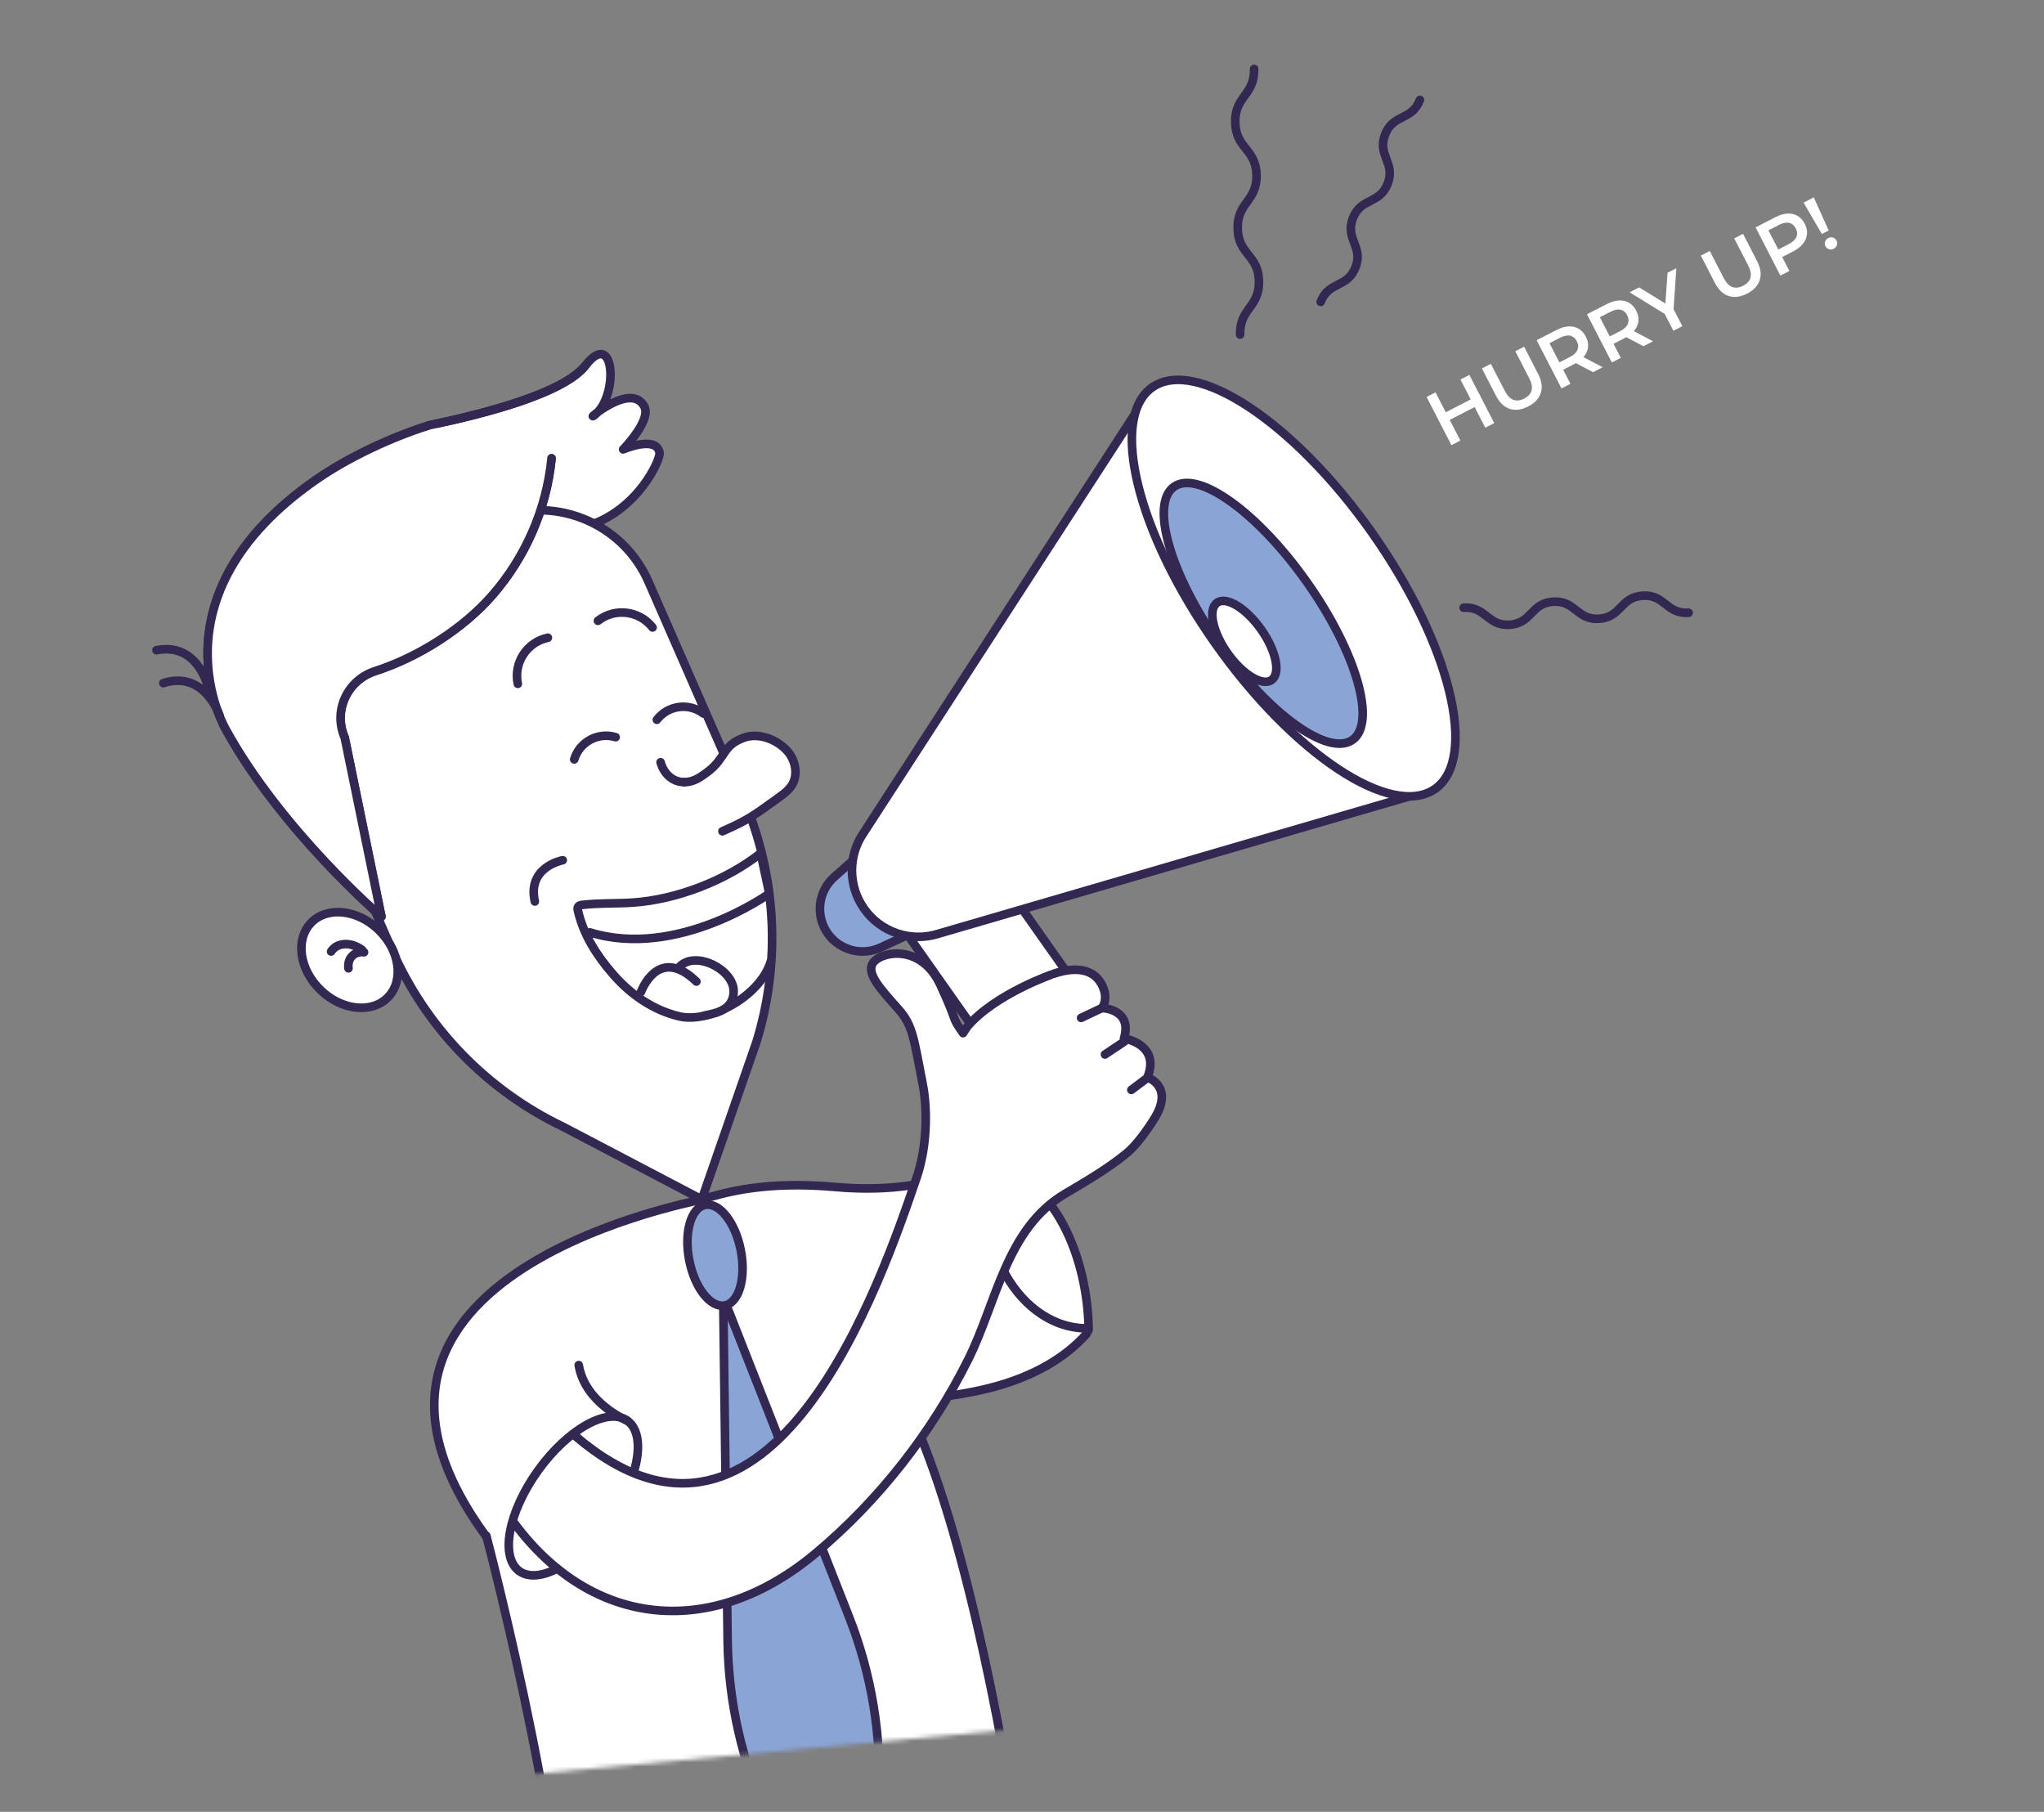 <svg width="475" height="421" viewBox="0 0 475 421" fill="none" xmlns="http://www.w3.org/2000/svg">
<rect x="0" y="0" width="475" height="421" fill="#808080" stroke="none"/>
<mask id="mask0_2508_91" style="mask-type:luminance" maskUnits="userSpaceOnUse" x="0" y="0" width="475" height="421">
<path d="M439.35 1.16142e-05L0 40.985L35.4 420.46L474.75 379.475L439.35 1.16142e-05Z" fill="white"/>
</mask>
<g mask="url(#mask0_2508_91)">
<path d="M228.494 269.733C245.514 272.856 252.811 292.933 252.986 309.005L252.459 309.992C247.138 315.95 239.731 319.736 232.056 321.955C224.382 324.174 216.374 324.937 208.424 325.69C213.379 343.905 135.278 383.011 119.558 365.144C60.474 297.991 160.517 279.482 163.081 278.708C168.583 277.042 177.922 274.367 194.123 275.812C205.946 276.865 218.197 275.642 228.495 269.738" fill="white"/>
<path d="M228.494 269.733C245.514 272.856 252.811 292.933 252.986 309.005L252.459 309.992C247.138 315.95 239.731 319.736 232.056 321.955C224.382 324.174 216.374 324.937 208.424 325.69C213.379 343.905 135.278 383.011 119.558 365.144C60.474 297.991 160.517 279.482 163.081 278.708C168.583 277.042 177.922 274.367 194.123 275.812C205.946 276.865 218.197 275.642 228.495 269.738" stroke="#322852" stroke-width="2" stroke-linecap="round" stroke-linejoin="round"/>
<path d="M252.363 308.658C243.779 308.507 236.826 302.537 232.994 294.854C229.163 287.17 228.46 278.321 228.494 269.733" fill="white"/>
<path d="M252.363 308.658C243.779 308.507 236.826 302.537 232.994 294.854C229.163 287.17 228.46 278.321 228.494 269.733" stroke="#322852" stroke-width="2" stroke-linecap="round" stroke-linejoin="round"/>
<path d="M113.02 356.877C113.02 356.877 135.258 441.422 131.138 473.691L127.018 505.96L245.866 498.297C245.866 498.297 232.841 357.142 205.198 316.677" fill="white"/>
<path d="M113.02 356.877C113.02 356.877 135.258 441.422 131.138 473.691L127.018 505.96L245.866 498.297C245.866 498.297 232.841 357.142 205.198 316.677" stroke="#322852" stroke-width="2" stroke-linecap="round" stroke-linejoin="round"/>
<path d="M99.648 98.841C113.276 95.987 131.124 91.286 136.115 84.856C142.931 76.077 143.816 92.206 138.115 96.493C135.688 98.318 146.652 88.446 149.75 94.493C151.389 97.694 144.809 104.421 144.809 104.421C144.809 104.421 152.554 101.089 153.267 105.203C153.528 106.71 148.327 118.624 136.347 122.279L110.609 153.295" fill="white"/>
<path d="M99.648 98.841C113.276 95.987 131.124 91.286 136.115 84.856C142.931 76.077 143.816 92.206 138.115 96.493C135.688 98.318 146.652 88.446 149.75 94.493C151.389 97.694 144.809 104.421 144.809 104.421C144.809 104.421 152.554 101.089 153.267 105.203C153.528 106.71 148.327 118.624 136.347 122.279L110.609 153.295" stroke="#322852" stroke-width="2" stroke-linecap="round" stroke-linejoin="round"/>
<path d="M175.766 242.184L163.081 278.705L130.894 261.838C113.119 253.344 98.992 238.741 91.09 220.695L82.659 201.442C69.111 170.502 83.205 134.434 114.142 120.885C128.184 114.736 144.554 121.134 150.703 135.181L172.529 185.029C180.431 203.076 181.581 223.365 175.767 242.187" fill="white"/>
<path d="M175.766 242.184L163.081 278.705L130.894 261.838C113.119 253.344 98.992 238.741 91.09 220.695L82.659 201.442C69.111 170.502 83.205 134.434 114.142 120.885C128.184 114.736 144.554 121.134 150.703 135.181L172.529 185.029C180.431 203.076 181.581 223.365 175.767 242.187L175.766 242.184Z" stroke="#322852" stroke-width="2" stroke-linecap="round" stroke-linejoin="round"/>
<path d="M74.485 230.04C79.417 234.818 86.443 235.565 90.174 231.709C93.906 227.856 92.932 220.856 87.999 216.081C83.067 211.303 76.041 210.555 72.309 214.411C68.578 218.265 69.551 225.265 74.485 230.04Z" fill="white"/>
<path d="M74.485 230.04C79.417 234.818 86.443 235.565 90.174 231.709C93.906 227.856 92.932 220.856 87.999 216.081C83.067 211.303 76.041 210.555 72.309 214.411C68.578 218.265 69.551 225.265 74.485 230.04Z" stroke="#322852" stroke-width="2" stroke-linecap="round" stroke-linejoin="round"/>
<path d="M84.167 220.752C81.576 218.783 78.342 218.936 76.942 221.095Z" fill="white"/>
<path d="M84.167 220.752C81.576 218.783 78.342 218.936 76.942 221.095" stroke="#322852" stroke-width="2" stroke-linecap="round" stroke-linejoin="round"/>
<path d="M84.597 221.267C82.305 220.994 80.684 222.666 80.978 225.005Z" fill="white"/>
<path d="M84.597 221.267C82.305 220.994 80.684 222.666 80.978 225.005" stroke="#322852" stroke-width="2" stroke-linecap="round" stroke-linejoin="round"/>
<path d="M159.008 181.737C159.562 181.738 160.147 181.656 160.756 181.48C162.151 181.073 163.342 180.178 164.502 179.304C168.775 176.075 167.808 173.198 172.934 171.392C176.411 170.164 180.736 171.91 183.053 174.613C184.849 176.707 185.5 179.916 184.105 182.297C183.384 183.525 182.221 184.42 181.063 185.248C175.431 189.27 174.203 190.389 167.885 193.154" fill="white"/>
<path d="M159.008 181.737C159.562 181.738 160.147 181.656 160.756 181.48C162.151 181.073 163.342 180.178 164.502 179.304C168.775 176.075 167.808 173.198 172.934 171.392C176.411 170.164 180.736 171.91 183.053 174.613C184.849 176.707 185.5 179.916 184.105 182.297C183.384 183.525 182.221 184.42 181.063 185.248C175.431 189.27 174.203 190.389 167.885 193.154" stroke="#322852" stroke-width="2" stroke-linecap="round" stroke-linejoin="round"/>
<path d="M159.008 181.737C156.233 181.74 154.21 179.681 153.511 177.113Z" fill="white"/>
<path d="M159.008 181.737C156.233 181.74 154.21 179.681 153.511 177.113" stroke="#322852" stroke-width="2" stroke-linecap="round" stroke-linejoin="round"/>
<path d="M179.133 223.365C176.646 231.617 164.818 237.812 157.863 236.167C151.805 234.734 146.534 231.076 142.488 226.414C138.683 222.03 135.657 217.346 134.318 211.674C134.236 211.327 134.162 210.927 134.375 210.642C134.57 210.374 134.938 210.309 135.267 210.268C139.155 209.797 143.095 209.99 147.003 209.733C157.222 209.06 168.724 204.595 176.767 198.255L178.772 207.629C178.772 207.629 157.424 222.967 137.078 216.645" fill="white"/>
<path d="M179.133 223.365C176.646 231.617 164.818 237.812 157.863 236.167C151.805 234.734 146.534 231.076 142.488 226.414C138.683 222.03 135.657 217.346 134.318 211.674C134.236 211.327 134.162 210.927 134.375 210.642C134.57 210.374 134.938 210.309 135.267 210.268C139.155 209.797 143.095 209.99 147.003 209.733C157.222 209.06 168.724 204.595 176.767 198.255L178.772 207.629C178.772 207.629 157.424 222.967 137.078 216.645" stroke="#322852" stroke-width="2" stroke-linecap="round" stroke-linejoin="round"/>
<path d="M151.647 145.799C148.568 141.865 142.885 141.173 138.952 144.25Z" fill="white"/>
<path d="M151.647 145.799C148.568 141.865 142.885 141.173 138.952 144.25" stroke="#322852" stroke-width="2" stroke-linecap="round" stroke-linejoin="round"/>
<path d="M127.319 148.182C122.432 149.213 119.303 154.009 120.334 158.898Z" fill="white"/>
<path d="M127.319 148.182C122.432 149.213 119.303 154.009 120.334 158.898" stroke="#322852" stroke-width="2" stroke-linecap="round" stroke-linejoin="round"/>
<path d="M143.066 171.288C138.982 170.058 134.675 172.37 133.444 176.455Z" fill="white"/>
<path d="M143.066 171.288C138.982 170.058 134.675 172.37 133.444 176.455" stroke="#322852" stroke-width="2" stroke-linecap="round" stroke-linejoin="round"/>
<path d="M163.472 165.805C160.082 163.214 155.237 163.863 152.646 167.25Z" fill="white"/>
<path d="M163.472 165.805C160.082 163.214 155.237 163.863 152.646 167.25" stroke="#322852" stroke-width="2" stroke-linecap="round" stroke-linejoin="round"/>
<path d="M128.174 106.497C126.97 118.466 122.056 129.472 114.494 138.206C107.761 145.981 97.319 152.669 87.188 155.932C80.711 158.017 77.37 165.146 80.099 171.38L88.635 213C88.635 213 65.467 193.08 52.523 169.579C52.523 169.579 34.17 138.716 73.504 111.432C80.923 106.288 90.759 101.684 99.365 98.955" fill="white"/>
<path d="M128.174 106.497C126.97 118.466 122.056 129.472 114.494 138.206C107.761 145.981 97.319 152.669 87.188 155.932C80.711 158.017 77.37 165.146 80.099 171.38L88.635 213C88.635 213 65.467 193.08 52.523 169.579C52.523 169.579 34.17 138.716 73.504 111.432C80.923 106.288 90.759 101.684 99.365 98.955" stroke="#322852" stroke-width="2" stroke-linecap="round" stroke-linejoin="round"/>
<path d="M128.174 106.497C126.97 118.466 122.056 129.472 114.494 138.206C107.761 145.981 97.319 152.669 87.188 155.932C80.711 158.017 77.37 165.146 80.099 171.38L88.635 213C88.635 213 65.467 193.08 52.523 169.579C52.523 169.579 34.17 138.716 73.504 111.432C80.923 106.288 90.759 101.684 99.365 98.955" fill="white"/>
<path d="M128.174 106.497C126.97 118.466 122.056 129.472 114.494 138.206C107.761 145.981 97.319 152.669 87.188 155.932C80.711 158.017 77.37 165.146 80.099 171.38L88.635 213C88.635 213 65.467 193.08 52.523 169.579C52.523 169.579 34.17 138.716 73.504 111.432C80.923 106.288 90.759 101.684 99.365 98.955" stroke="#322852" stroke-width="2" stroke-linecap="round" stroke-linejoin="round"/>
<path d="M51.035 166.292C51.035 166.292 47.554 155.642 37.953 158.737" stroke="#322852" stroke-width="2" stroke-linecap="round" stroke-linejoin="round"/>
<path d="M48.477 160.112C48.477 160.112 46.255 149.13 36.358 151.089" stroke="#322852" stroke-width="2" stroke-linecap="round" stroke-linejoin="round"/>
<path d="M130.773 199.884C130.773 199.884 122.458 201.39 124.29 209.476Z" fill="white"/>
<path d="M130.773 199.884C130.773 199.884 122.458 201.39 124.29 209.476" stroke="#322852" stroke-width="2" stroke-linecap="round" stroke-linejoin="round"/>
<path d="M99.648 98.841C113.276 95.987 131.124 91.286 136.115 84.856" stroke="#322852" stroke-width="2" stroke-linecap="round" stroke-linejoin="round"/>
<path d="M157.923 224.632C161.57 220.758 170.53 225.243 170.495 230.355C170.459 235.279 165.078 235.56 163.555 236.015" fill="white"/>
<path d="M157.923 224.632C161.57 220.758 170.53 225.243 170.495 230.355C170.459 235.279 165.078 235.56 163.555 236.015" stroke="#322852" stroke-width="2" stroke-linecap="round" stroke-linejoin="round"/>
<path d="M148.953 230.497C148.953 230.497 152.912 219.44 161.833 228.076Z" fill="white"/>
<path d="M148.953 230.497C148.953 230.497 152.912 219.44 161.833 228.076" stroke="#322852" stroke-width="2" stroke-linecap="round" stroke-linejoin="round"/>
<path d="M160.174 292.833C161.439 299.283 165.145 303.983 168.45 303.335C171.755 302.686 173.408 296.933 172.143 290.483C170.878 284.034 167.172 279.334 163.867 279.982C160.562 280.63 158.908 286.384 160.174 292.833Z" fill="#8BA4D6"/>
<path d="M160.174 292.833C161.439 299.283 165.145 303.983 168.45 303.335C171.755 302.686 173.408 296.933 172.143 290.483C170.878 284.034 167.172 279.334 163.867 279.982C160.562 280.63 158.908 286.384 160.174 292.833Z" stroke="#322852" stroke-width="2" stroke-linecap="round" stroke-linejoin="round"/>
<path d="M168.104 304.565L169.095 381.301C169.279 395.589 172.554 409.888 178.581 422.722L201.609 471.757L201.425 471.79L204.207 417.689C204.936 403.528 202.562 389.051 197.331 375.757L169.238 304.341" fill="#8BA4D6"/>
<path d="M168.104 304.565L169.095 381.301C169.279 395.589 172.554 409.888 178.581 422.722L201.609 471.757L201.425 471.79L204.207 417.689C204.936 403.528 202.562 389.051 197.331 375.757L169.238 304.341" stroke="#322852" stroke-width="2" stroke-linecap="round" stroke-linejoin="round"/>
<path d="M125.033 341.695C118.097 351.345 116.147 361.809 120.683 365.071C125.216 368.331 134.515 363.151 141.452 353.504C148.388 343.854 150.337 333.39 145.802 330.13C141.269 326.87 131.97 332.049 125.033 341.697" fill="white"/>
<path d="M125.033 341.695C118.097 351.345 116.147 361.809 120.683 365.071C125.216 368.331 134.515 363.151 141.452 353.504C148.388 343.854 150.337 333.39 145.802 330.13C141.269 326.87 131.97 332.049 125.033 341.697L125.033 341.695Z" stroke="#322852" stroke-width="2" stroke-linecap="round" stroke-linejoin="round"/>
<path d="M249.439 249.978C243.748 253.993 235.879 252.631 231.867 246.938L211.123 217.509L231.733 202.975L252.48 232.403C256.494 238.096 255.133 245.963 249.441 249.978" fill="white"/>
<path d="M249.439 249.978C243.748 253.993 235.879 252.631 231.867 246.938L211.123 217.509L231.733 202.975L252.48 232.403C256.494 238.096 255.133 245.963 249.441 249.978L249.439 249.978Z" stroke="#322852" stroke-width="2" stroke-linecap="round" stroke-linejoin="round"/>
<path d="M219.474 213.303L204.606 220.178C200.265 222.184 195.107 220.804 192.351 216.894C189.439 212.764 190.102 207.103 193.889 203.758L205.507 193.493L219.472 213.303L219.474 213.303Z" fill="#8BA4D6"/>
<path d="M219.474 213.303L204.606 220.178C200.265 222.184 195.107 220.804 192.351 216.894C189.439 212.764 190.102 207.103 193.889 203.758L205.507 193.493L219.472 213.303L219.474 213.303Z" stroke="#322852" stroke-width="2" stroke-linecap="round" stroke-linejoin="round"/>
<path d="M267.753 90.019L200.762 193.416C197.045 198.744 197.062 205.83 200.804 211.144C204.704 216.674 211.751 219.02 218.186 216.93L333.509 183.297" fill="white"/>
<path d="M267.753 90.019L200.762 193.416C197.045 198.744 197.062 205.83 200.804 211.144C204.704 216.674 211.751 219.02 218.186 216.93L333.509 183.297" stroke="#322852" stroke-width="2" stroke-linecap="round" stroke-linejoin="round"/>
<path d="M318.86 123.802C337.016 149.559 343.577 176.195 333.508 183.293C323.44 190.392 300.561 175.266 282.402 149.51C264.243 123.753 257.685 97.116 267.753 90.019C277.821 82.919 300.701 98.045 318.86 123.802Z" fill="white"/>
<path d="M318.86 123.802C337.016 149.559 343.577 176.195 333.508 183.293C323.44 190.392 300.561 175.266 282.402 149.51C264.243 123.753 257.685 97.116 267.753 90.019C277.821 82.919 300.701 98.045 318.86 123.802Z" stroke="#322852" stroke-width="2" stroke-linecap="round" stroke-linejoin="round"/>
<path d="M303.753 135.329C315.205 151.573 319.928 167.958 314.304 171.925C308.68 175.892 294.838 165.938 283.385 149.691C271.933 133.447 267.207 117.063 272.831 113.096C278.455 109.129 292.298 119.083 303.75 135.329" fill="#8BA4D6"/>
<path d="M303.753 135.329C315.205 151.573 319.928 167.958 314.304 171.925C308.68 175.892 294.838 165.938 283.385 149.691C271.933 133.447 267.207 117.063 272.831 113.096C278.455 109.129 292.298 119.083 303.75 135.329L303.753 135.329Z" stroke="#322852" stroke-width="2" stroke-linecap="round" stroke-linejoin="round"/>
<path d="M293.078 146.271C296.575 151.231 297.658 156.486 295.5 158.008C293.342 159.53 288.759 156.741 285.262 151.782C281.765 146.822 280.681 141.567 282.839 140.045C284.997 138.523 289.581 141.312 293.078 146.271Z" fill="white"/>
<path d="M293.078 146.271C296.575 151.231 297.658 156.486 295.5 158.008C293.342 159.53 288.759 156.741 285.262 151.782C281.765 146.822 280.681 141.567 282.839 140.045C284.997 138.523 289.581 141.312 293.078 146.271Z" stroke="#322852" stroke-width="2" stroke-linecap="round" stroke-linejoin="round"/>
<path d="M133.742 333.721C179.425 372.574 204.943 297.281 213.046 273.529C215.239 267.097 215.729 258.565 214.405 251.79C212.347 241.246 212.141 238.295 208.816 234.532C204.507 229.655 200.914 225.882 203.118 223.438C205.324 220.992 214.181 219.44 218.57 228.937C222.959 238.434 220.768 235.681 223.8 240.061L224.764 238.581C231.212 230.938 244.803 226.286 244.806 226.286C249.226 224.769 254.664 224.465 256.546 229.988C257.022 231.383 256.933 233.021 256.083 234.227C256.083 234.227 263.265 234.405 261.2 241.284C261.2 241.284 269.756 242.615 266.647 250.345C266.647 250.345 272.955 252.402 268.237 259.945C266.521 262.689 264.007 266.192 261.78 268.005C257.349 271.611 252.43 274.478 247.526 277.372C233.841 285.443 231.572 302.722 225.024 315.85C216.502 332.942 204.193 348.67 189.547 360.92C165.432 381.087 137.739 378.216 119.729 354.21" fill="white"/>
<path d="M133.742 333.721C179.425 372.574 204.943 297.281 213.046 273.529C215.239 267.097 215.729 258.565 214.405 251.79C212.347 241.246 212.141 238.295 208.816 234.532C204.507 229.655 200.914 225.882 203.118 223.438C205.324 220.992 214.181 219.44 218.57 228.937C222.959 238.434 220.768 235.681 223.8 240.061L224.764 238.581C231.212 230.938 244.803 226.286 244.806 226.286C249.226 224.769 254.664 224.465 256.546 229.988C257.022 231.383 256.933 233.021 256.083 234.227C256.083 234.227 263.265 234.405 261.2 241.284C261.2 241.284 269.756 242.615 266.647 250.345C266.647 250.345 272.955 252.402 268.237 259.945C266.521 262.689 264.007 266.192 261.78 268.005C257.349 271.611 252.43 274.478 247.526 277.372C233.841 285.443 231.572 302.722 225.024 315.85C216.502 332.942 204.193 348.67 189.547 360.92C165.432 381.087 137.739 378.216 119.729 354.21" stroke="#322852" stroke-width="2" stroke-linecap="square" stroke-linejoin="round"/>
<path d="M256.084 234.224L251.236 236.52" stroke="#322852" stroke-width="2" stroke-linecap="round" stroke-linejoin="round"/>
<path d="M261.29 242.01L256.781 245.017" stroke="#322852" stroke-width="2" stroke-linecap="round" stroke-linejoin="round"/>
<path d="M266.943 250.219L262.913 253.25" stroke="#322852" stroke-width="2" stroke-linecap="round" stroke-linejoin="round"/>
<path d="M145.801 330.128C145.801 330.128 135.944 326.091 134.49 317.193Z" fill="white"/>
<path d="M145.801 330.128C145.801 330.128 135.944 326.091 134.49 317.193" stroke="#322852" stroke-width="2" stroke-linecap="round" stroke-linejoin="round"/>
<path d="M306.908 70.149C308.779 65.288 313.134 66.966 315.005 62.107C316.875 57.246 312.52 55.568 314.391 50.709C316.261 45.848 320.617 47.526 322.487 42.664C324.358 37.803 320.002 36.126 321.873 31.265C323.743 26.404 328.099 28.081 329.969 23.22" stroke="#322852" stroke-width="2" stroke-linecap="round" stroke-linejoin="round"/>
<path d="M340.135 141.207C345.332 140.858 345.643 145.515 350.838 145.168C356.035 144.819 355.724 140.162 360.919 139.815C366.116 139.466 366.427 144.123 371.624 143.774C376.821 143.425 376.51 138.768 381.707 138.42C386.904 138.071 387.215 142.728 392.412 142.379" stroke="#322852" stroke-width="2" stroke-linecap="round" stroke-linejoin="round"/>
<path d="M288.186 77.742C288.045 71.582 292.711 71.476 292.569 65.313C292.428 59.152 287.762 59.258 287.62 53.097C287.479 46.936 292.145 46.828 292.003 40.667C291.861 34.504 287.196 34.612 287.054 28.449C286.912 22.285 291.578 22.18 291.44 16.018" stroke="#322852" stroke-width="2" stroke-linecap="round" stroke-linejoin="round"/>
</g>
<path d="M423.377 54.373L419.134 47.083L421.502 45.863L424.961 53.557L423.377 54.373ZM426.148 57.785C425.775 57.977 425.403 58.014 425.031 57.895C424.659 57.776 424.385 57.546 424.209 57.205C424.033 56.864 424.007 56.512 424.132 56.151C424.251 55.779 424.497 55.497 424.87 55.305C425.243 55.113 425.611 55.079 425.972 55.203C426.327 55.317 426.593 55.544 426.769 55.886C426.945 56.227 426.979 56.581 426.871 56.947C426.763 57.313 426.522 57.593 426.148 57.785Z" fill="white"/>
<path d="M413.745 64.036L407.973 52.836L412.581 50.461C413.573 49.95 414.503 49.673 415.372 49.63C416.252 49.581 417.037 49.757 417.729 50.156C418.421 50.556 418.979 51.166 419.402 51.987C419.825 52.809 419.999 53.617 419.923 54.412C419.847 55.208 419.534 55.949 418.984 56.638C418.445 57.321 417.679 57.918 416.688 58.429L413.232 60.21L413.656 58.756L415.825 62.964L413.745 64.036ZM413.772 58.98L412.324 58.45L415.684 56.718C416.602 56.246 417.191 55.699 417.451 55.079C417.717 54.442 417.669 53.772 417.306 53.068C416.938 52.353 416.42 51.925 415.753 51.783C415.096 51.635 414.309 51.798 413.392 52.27L410.032 54.002L410.432 52.5L413.772 58.98Z" fill="white"/>
<path d="M406.019 68.221C404.483 69.012 403.055 69.201 401.735 68.788C400.426 68.37 399.351 67.344 398.509 65.712L395.252 59.392L397.332 58.32L400.548 64.56C401.142 65.712 401.819 66.423 402.579 66.693C403.35 66.957 404.188 66.856 405.095 66.388C406.002 65.921 406.566 65.3 406.787 64.524C407.008 63.748 406.822 62.785 406.228 61.633L403.012 55.393L405.06 54.337L408.317 60.657C409.159 62.289 409.364 63.763 408.935 65.077C408.516 66.387 407.544 67.434 406.019 68.221Z" fill="white"/>
<path d="M388.872 76.855L386.588 72.423L387.712 73.464L378.7 67.923L380.924 66.777L388.168 71.245L386.92 71.888L387.516 63.38L389.564 62.324L388.848 72.879L388.668 71.351L390.952 75.783L388.872 76.855Z" fill="white"/>
<path d="M374.574 84.225L368.801 73.025L373.409 70.65C374.401 70.139 375.332 69.862 376.201 69.819C377.08 69.77 377.866 69.946 378.558 70.346C379.25 70.745 379.807 71.355 380.231 72.177C380.654 72.998 380.828 73.806 380.751 74.601C380.67 75.386 380.354 76.122 379.804 76.811C379.26 77.483 378.492 78.075 377.5 78.586L374.044 80.367L374.485 78.945L376.654 83.153L374.574 84.225ZM381.902 80.448L376.975 77.844L379.199 76.697L384.142 79.293L381.902 80.448ZM374.601 79.169L373.161 78.655L376.521 76.923C377.439 76.451 378.025 75.899 378.28 75.268C378.546 74.631 378.498 73.961 378.135 73.257C377.766 72.542 377.249 72.114 376.581 71.972C375.925 71.824 375.138 71.987 374.22 72.46L370.86 74.191L371.261 72.689L374.601 79.169Z" fill="white"/>
<path d="M362.871 90.257L357.098 79.057L361.706 76.682C362.698 76.171 363.629 75.894 364.498 75.851C365.377 75.802 366.163 75.978 366.855 76.377C367.547 76.777 368.104 77.387 368.528 78.208C368.951 79.03 369.124 79.838 369.048 80.633C368.967 81.418 368.651 82.154 368.101 82.843C367.557 83.515 366.788 84.106 365.796 84.618L362.341 86.399L362.782 84.977L364.951 89.185L362.871 90.257ZM370.199 86.48L365.272 83.876L367.496 82.729L372.439 85.325L370.199 86.48ZM362.897 85.201L361.458 84.687L364.818 82.955C365.735 82.483 366.322 81.931 366.577 81.299C366.843 80.663 366.794 79.993 366.432 79.289C366.063 78.574 365.545 78.146 364.878 78.004C364.222 77.856 363.435 78.019 362.517 78.491L359.157 80.223L359.557 78.721L362.897 85.201Z" fill="white"/>
<path d="M355.144 94.442C353.608 95.233 352.18 95.422 350.86 95.009C349.551 94.591 348.476 93.565 347.634 91.933L344.377 85.613L346.457 84.541L349.673 90.781C350.267 91.933 350.944 92.644 351.704 92.914C352.475 93.178 353.313 93.076 354.22 92.609C355.127 92.142 355.691 91.52 355.912 90.745C356.133 89.969 355.947 89.006 355.353 87.854L352.137 81.614L354.185 80.558L357.442 86.878C358.284 88.51 358.489 89.984 358.06 91.298C357.641 92.608 356.669 93.655 355.144 94.442Z" fill="white"/>
<path d="M339.392 88.183L341.472 87.111L347.245 98.31L345.165 99.382L339.392 88.183ZM339.373 102.368L337.293 103.44L331.52 92.24L333.6 91.168L339.373 102.368ZM342.851 94.5L336.723 97.658L335.807 95.882L341.935 92.724L342.851 94.5Z" fill="white"/>
</svg>
